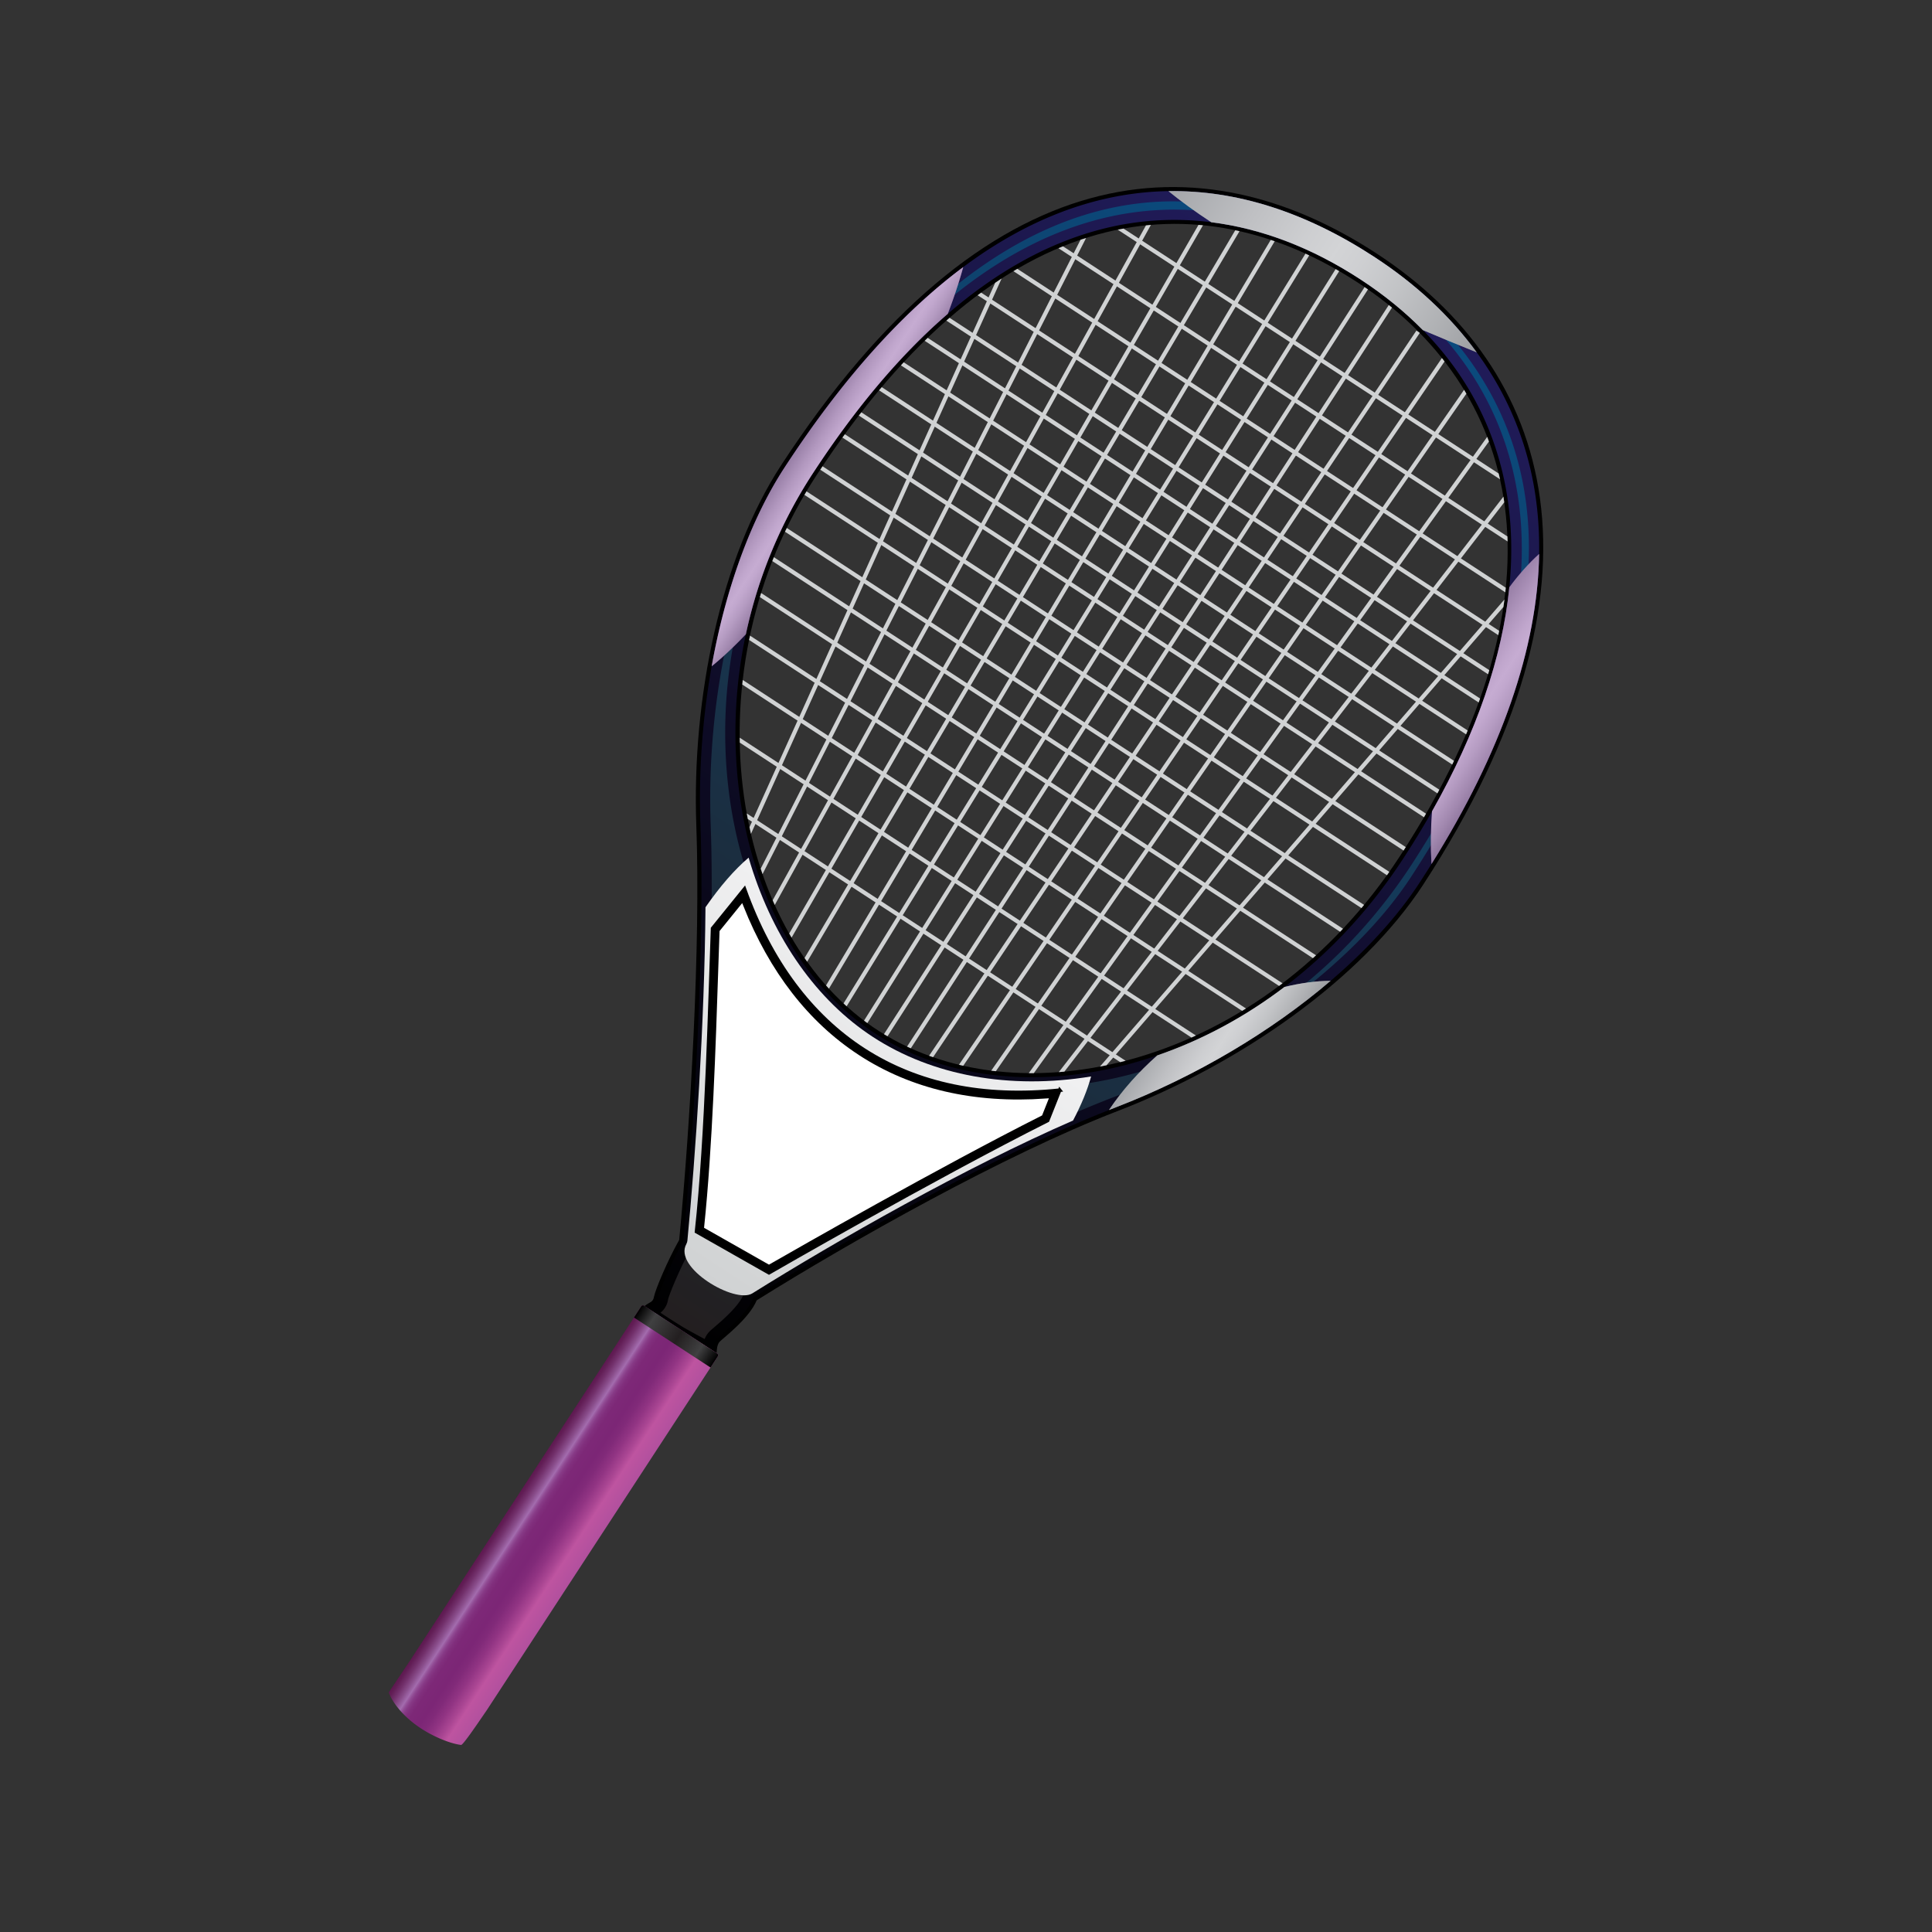<svg xmlns="http://www.w3.org/2000/svg" viewBox="0 0 800 800"><rect x="0" y="0" width="800" height="800" fill="#333333" stroke="none"/><switch><g><path d="M589.32 366.3c81.84-125.35 53.558-213.77-19.324-261.35-72.89-47.589-161.64-42.355-246.54 87.683-25.006 38.299-37.044 96.547-35.128 149.21 1.823 49.977-2.49 123.7-7.088 171.58-4.762 8.383-9.949 20.752-10.446 23.575-.559 3.191-2.929 1.529-6.483 6.693-.735 1.078 15.824 11.183 15.824 11.183s15.99 9.089 16.24 8.062c.604-2.48.053-5.724 1.646-7.389 1.432-1.499 12.211-9.57 15.301-17.108 39.119-24.452 102.74-60.364 149.35-78.337 50.38-19.41 100.86-54.28 126.65-93.79zm-228.04 58.86c-59.441-40.893-75.996-147.47-23.286-228.2 76.31-116.88 158.89-122.62 224.4-79.85 65.516 42.774 90.693 124.96 17.13 237.63-56.48 86.51-158.8 111.31-218.24 70.42z"/><linearGradient id="a" y2="2052.6" gradientUnits="userSpaceOnUse" x2="-1554.8" gradientTransform="rotate(33.144 2777.401 4648.65)" y1="2584.5" x1="-1554.8"><stop offset="0"/><stop offset="1" stop-color="#211c5b"/></linearGradient><path d="M273.45 548.63c-4.282-2.797-6.179-4.229-7.01-4.939 1.266-1.573 2.302-2.16 3.166-2.651 1.15-.655 2.461-1.398 2.872-3.746.412-2.373 5.424-14.535 10.244-23.033a1.68 1.68 0 00.218-.678c4.82-50.194 8.888-122.78 7.098-171.8-2.017-55.408 11.335-112.2 34.852-148.22 39.455-60.438 82.117-97.361 126.8-109.74 38.593-10.7 78.083-3.109 117.38 22.547 38.25 24.97 61.39 59.67 66.93 100.32 6.352 46.683-9.828 100.07-48.105 158.69-24.004 36.776-72.22 72.463-125.83 93.139-46.39 17.886-109.6 53.456-149.64 78.482a1.718 1.718 0 00-.672.796c-2.347 5.719-9.617 11.944-13.111 14.938-.912.774-1.509 1.29-1.84 1.635-1.466 1.529-1.628 3.724-1.771 5.663-.021.267-.038.526-.057.781-2.764-1.227-8.706-4.414-13.997-7.42-.015-.012-3.753-2.297-7.523-4.759l-.01-.01zm289.87-432.94c-35.601-23.243-73.481-30.214-109.54-20.163-41.858 11.671-81.3 45.489-117.22 100.5-25.183 38.568-36.08 84.798-30.679 130.17 5.181 43.552 25.016 80.132 54.425 100.36.674.461 1.352.916 2.035 1.367 29.813 19.46 70.268 23.478 111 11.013 42.894-13.12 81.113-42.691 107.6-83.272 65.5-100.3 58.91-190.02-17.62-239.98z" fill="url(#a)"/><linearGradient id="b" y2="2056.8" gradientUnits="userSpaceOnUse" x2="-1554.8" gradientTransform="rotate(33.144 2777.401 4648.65)" y1="2580.2" x1="-1554.8"><stop offset="0" stop-color="#231f20"/><stop offset="1" stop-color="#0a4b7f"/></linearGradient><path d="M275.77 545.07c-.858-.56-1.615-1.062-2.28-1.51 1.29-1.028 2.681-2.698 3.174-5.534.4-1.955 5.114-13.488 9.76-21.662a5.944 5.944 0 00.749-2.374c4.831-50.336 8.905-123.15 7.111-172.37-1.988-54.572 11.103-110.42 34.165-145.74 38.873-59.543 80.719-95.867 124.37-107.97 37.363-10.352 75.688-2.951 113.92 22.016 37.187 24.279 59.681 57.935 65.042 97.333 6.21 45.634-9.757 98.046-47.447 155.78-23.547 36.072-70.987 71.129-123.8 91.495-46.672 17.998-110.17 53.72-150.37 78.844a5.905 5.905 0 00-2.355 2.796c-1.955 4.769-8.95 10.758-11.939 13.313-1.042.892-1.669 1.429-2.152 1.933a9.306 9.306 0 00-1.936 3.043 299.59 299.59 0 01-8.639-4.743 311.091 311.091 0 01-7.376-4.659l.02.01zm56.91-127.73c-10.313-6.729-19.322-4.356-26.771 7.053-2.984 4.57-6.352 31.258-7.429 42.739-3.406 36.282.885 44.271 5.527 47.305 4.644 3.026 13.685 3.741 45.53-13.973 10.073-5.602 33.16-19.422 36.14-23.989 7.454-11.413 6.006-20.613-4.311-27.35a53.14 53.14 0 00-4.245-2.458c-1.358-1.672-3.094-3.194-5.16-4.546a28.735 28.735 0 00-6.053-2.988 28.02 28.02 0 00-7.793-7.568 28.05 28.05 0 00-9.9-4.059 28.476 28.476 0 00-4.981-4.139c-2.104-1.373-4.229-2.352-6.335-2.926-1.58-1.25-2.94-2.25-4.22-3.09zm232.97-305.21c-36.657-23.935-75.732-31.086-113-20.698-42.884 11.957-83.139 46.367-119.64 102.28-25.725 39.402-36.857 86.636-31.343 133 5.33 44.771 25.83 82.44 56.242 103.36.702.484 1.407.957 2.123 1.428 30.867 20.152 72.623 24.355 114.57 11.524 43.841-13.416 82.883-43.613 109.91-85.019 66.94-102.54 59.89-194.45-18.86-245.87z" fill="url(#b)"/><g fill="#D0D2D3"><path d="M598.16 149.67c-.364-.469-.724-.944-1.097-1.407l-199.98 292.63c.592.141 1.179.287 1.771.423l199.31-291.64zM607.2 163.02c-.313-.535-.635-1.067-.957-1.6l-195.79 281.91c.634.082 1.271.17 1.908.236l194.84-280.55zM616.54 182.81c-.235-.644-.475-1.284-.719-1.92l-189.83 263.47c.696.012 1.395.007 2.093.006l188.46-261.56zM587.89 137.88c-.055-.05-.098-.104-.149-.155l-1.239-.829-201.79 300.27c.548.199 1.098.401 1.656.593l201.52-299.87zM366.04 428.22c.488.299.973.594 1.464.877l198.94-309.25c-.465-.325-.924-.65-1.394-.969l-199.01 309.34zM622.96 248.23l-167.5 193.42c.91-.175 1.814-.359 2.725-.55l164.35-189.77c.15-1.04.3-2.07.43-3.1zM576.4 127.37c-.441-.355-.887-.719-1.329-1.075l-199.48 307.07c.514.242 1.03.475 1.555.711l199.26-306.71zM438.43 443.94c.766-.063 1.535-.127 2.304-.198l182.15-235.75a94.695 94.695 0 00-.354-2.329l-184.1 238.28zM513.25 95.727a75.622 75.622 0 00-1.757-.379l-178.34 301.34c.353.515.707 1.022 1.074 1.534l179.03-302.49zM449.72 98.55c-.762.242-1.529.484-2.297.744l-132.43 260.4c.247.758.509 1.502.764 2.249l133.97-263.39zM542.12 105.75c-.514-.242-1.028-.489-1.548-.729l-191.27 310.47c.421.398.837.797 1.269 1.186l191.55-310.93zM554.53 112.28c-.491-.287-.981-.58-1.474-.858l-195.28 311.2c.457.34.914.678 1.372 1.01l195.38-311.35zM527.83 99.897c-.547-.188-1.098-.375-1.646-.557l-184.13 308.7c.394.444.785.89 1.187 1.335l184.59-309.48zM310.35 342.5c.199.926.398 1.856.611 2.776l103.78-229.93c-.89.575-1.778 1.171-2.667 1.766l-101.72 225.38zM319.95 372.77c.279.655.571 1.308.863 1.957l155.75-281.59c-.681.062-1.367.124-2.05.197l-154.56 279.43zM498.13 93.291c-.616-.058-1.237-.122-1.863-.173l-169.48 293.44.985 1.693 170.35-294.96z"/><g><path d="M325.8 218.63c-.252.522-.507 1.03-.751 1.545l238.69 155.84c.368-.438.737-.874 1.099-1.314l-239.04-156.08zM340.6 193.08c-.316.468-.626.944-.941 1.418l241.53 157.7c.309-.476.616-.954.918-1.43l-241.51-157.69zM349.84 179.81c-.334.462-.671.907-1.01 1.375l240.81 157.22c.286-.491.566-.985.852-1.476l-240.65-157.11zM333.97 203.46c-.288.486-.583.969-.869 1.462l241.21 157.49c.334-.461.649-.93.978-1.392l-241.32-157.56zM320.45 230.72c-.215.534-.44 1.068-.653 1.608l235.11 153.5c.399-.414.803-.827 1.2-1.249l-235.66-153.86zM463.86 439.82c.739-.182 1.486-.382 2.227-.574l-156.87-102.42c.142.773.286 1.547.439 2.316l154.2 100.67zM315.17 245.56c-.174.563-.352 1.131-.519 1.693l229 149.51c.434-.388.861-.792 1.295-1.184l-229.77-150.02zM306.3 305.46c.008.691.023 1.373.038 2.051l187.03 122.12a82.854 82.854 0 001.832-.842l-188.9-123.33zM310.57 263.21c-.123.594-.259 1.189-.379 1.786l219.44 143.26c.479-.355.956-.72 1.438-1.092l-220.5-143.96zM307.56 281.56c-.071.632-.133 1.269-.198 1.9l206.96 135.12c.535-.323 1.079-.644 1.615-.978l-208.38-136.04zM356.67 170.73c-.354.453-.698.894-1.051 1.35l239.59 156.43c.273-.505.532-1.005.803-1.507l-239.34-156.27zM440.18 102c-.627.256-1.263.53-1.89.792l185.97 121.42c-.019-.695-.039-1.391-.071-2.08l-184.01-120.13zM421.27 111.32c-.539.317-1.082.647-1.625.971l203.68 132.98c.069-.637.122-1.272.187-1.909l-202.24-132.04zM462.85 95.123l158.29 103.35c-.182-.807-.381-1.607-.574-2.402l-155.33-101.42c-.8.148-1.59.311-2.39.473zM406.28 121.17c-.484.355-.972.716-1.457 1.081l215.59 140.75c.127-.602.245-1.194.366-1.793l-214.5-140.04zM393.21 131.6c-.442.39-.887.772-1.335 1.163l224.31 146.44c.176-.564.342-1.129.515-1.698l-223.49-145.9zM365.11 160.32c-.369.433-.739.866-1.106 1.31l237.33 154.95c.248-.516.5-1.029.744-1.544l-236.96-154.72zM374.22 150.02c-.389.415-.773.851-1.164 1.271l234.02 152.79c.229-.535.443-1.066.667-1.596l-233.53-152.46zM384.14 139.9c-.416.405-.832.81-1.247 1.22l229.39 149.76c.2-.546.4-1.098.596-1.641l-228.74-149.34z"/></g></g><linearGradient id="c" y2="2680.1" gradientUnits="userSpaceOnUse" x2="-1533.8" gradientTransform="rotate(33.144 2777.401 4648.65)" y1="2680.1" x1="-1571.8"><stop offset="0" stop-color="#5d174f"/><stop offset=".035" stop-color="#621e56"/><stop offset=".088" stop-color="#72306b"/><stop offset=".152" stop-color="#8a4e8c"/><stop offset=".206" stop-color="#a36cae"/><stop offset=".215" stop-color="#9d61a5"/><stop offset=".238" stop-color="#914b94"/><stop offset=".266" stop-color="#873a86"/><stop offset=".3" stop-color="#812f7d"/><stop offset=".347" stop-color="#7d2877"/><stop offset=".479" stop-color="#7c2676"/><stop offset=".554" stop-color="#812a79"/><stop offset=".648" stop-color="#913483"/><stop offset=".752" stop-color="#aa4693"/><stop offset=".818" stop-color="#be54a0"/><stop offset="1" stop-color="#b1509e"/></linearGradient><path d="M160.97 700.77c1.71 4.707 6.522 10.476 13.389 14.958 5.338 3.485 11.995 6.242 16.553 6.819.722.093 5.332-6.608 10.747-14.535l95.573-146.38a.852.852 0 00-.247-1.175l-30.27-19.767a.847.847 0 00-1.176.246l-96.134 147.25-8.43 12.58z" fill="url(#c)"/><linearGradient id="d" y2="2400.8" gradientUnits="userSpaceOnUse" x2="-1551.9" gradientTransform="rotate(33.144 2777.401 4648.65)" y1="2558.7" x1="-1551.9"><stop offset="0" stop-color="#d0d2d3"/><stop offset="1" stop-color="#f1f1f2"/></linearGradient><path d="M284.2 515.1c.239-.418.388-.875.434-1.356 3.37-35.129 7.104-89.78 7.493-138.07 6.106-8.777 11.978-15.526 17.864-20.547 9.1 31.359 26.558 57.155 49.353 72.834.685.473 1.376.934 2.067 1.385 24.688 16.118 56.702 21.903 90.395 16.392-1.521 5.595-4.033 11.722-7.487 18.255-44.374 19.301-97.646 49.589-132.79 71.563-7.21 4.48-32.86-10.64-27.32-20.44z" fill="url(#d)"/><linearGradient id="e" y2="2584.7" gradientUnits="userSpaceOnUse" x2="-1533.8" gradientTransform="rotate(33.144 2777.401 4648.65)" y1="2584.7" x1="-1571.6"><stop offset="0"/><stop offset=".182" stop-color="#404041"/><stop offset=".521" stop-color="#231f20"/><stop offset=".794" stop-color="#404041"/><stop offset="1"/></linearGradient><path d="M296.99 560.46l-30.27-19.767a.847.847 0 00-1.176.246l-3.025 4.629 31.698 20.696 3.02-4.63c.25-.4.14-.93-.25-1.18z" fill="url(#e)"/><g stroke-width="1.464" stroke-miterlimit="10" stroke-linecap="round"><path stroke="#000" d="M438.81 451.42c-63.243 6.7-109-23.177-130.54-83.305l-13.218 16.326c-1.067 28.098-2.271 85.541-6.642 125.56l30.005 17.031s67.768-39.111 115.39-63.049l5-12.57zm-120.4 71.4l-26.1-14.813c3.412-32.698 4.842-76.442 5.796-105.63.202-6.175.385-11.774.563-16.579l8.438-10.421c10.938 27.494 27.107 48.361 48.121 62.082 21.74 14.193 47.949 20.284 77.985 18.135l-2.288 5.746c-42.75 21.55-101.49 55.14-112.52 61.47z"/><path d="M355.23 437.46c-21.014-13.721-37.183-34.588-48.121-62.082l-8.438 10.421c-.178 4.805-.36 10.404-.563 16.579-.954 29.184-2.384 72.928-5.796 105.63l26.1 14.813c11.024-6.329 69.771-39.914 112.52-61.478l2.288-5.746c-30.04 2.15-56.25-3.94-77.99-18.13z" stroke="#FFF" fill="#FFF"/></g><g><path d="M551 406.12c-6.23.084-12.662.975-19.137 2.566-16.173 12.285-33.922 21.882-52.645 28.33-7.737 6.824-14.566 14.474-20.006 22.619.957-.378 1.916-.761 2.858-1.123 33.2-12.81 64.33-31.38 88.93-52.4z" fill="#A7A9AC"/><path d="M336.57 196.03c17.803-27.271 36.474-49.326 55.874-66.064 2.552-6.675 4.709-13.161 6.4-19.361-25.628 19.103-50.365 46.824-73.954 82.958-14.086 21.573-24.52 50.603-30.193 82.323 4.385-3.538 9.146-8.011 14.152-13.259a197.07 197.07 0 0127.72-66.6z" fill="#8D59A4"/><path d="M563.32 115.69c9.758 6.371 18.371 13.39 25.85 20.993 7.055 3 14.469 6.067 22.29 9.209-10.89-14.928-25.09-28.22-42.395-39.518-28.444-18.569-56.988-27.668-85.221-27.224 4.999 4.08 10.872 8.367 17.724 12.869 20.83 2.615 41.66 10.545 61.76 23.675z" fill="#A7A9AC"/><path d="M592.97 335.95c-.545 7.375-.634 14.691-.225 21.819 29.015-46.415 43.953-89.462 44.575-128.38-4.341 3.921-8.475 8.573-12.349 13.819-2.87 28.85-13.51 60.11-32 92.74z" fill="#8D59A4"/><g opacity=".5"><linearGradient id="f" y2="307.25" gradientUnits="userSpaceOnUse" x2="531.18" gradientTransform="rotate(33.144 295.15 366.25)" y1="307.25" x1="483.58"><stop offset=".018" stop-color="#a6a8ab"/><stop offset=".023" stop-color="#a7a9ac"/><stop offset=".24" stop-color="#d7d7d9"/><stop offset=".406" stop-color="#f4f4f5"/><stop offset=".5" stop-color="#fff"/><stop offset=".579" stop-color="#f6f6f7"/><stop offset=".706" stop-color="#dedfe0"/><stop offset=".865" stop-color="#b8b9bb"/><stop offset="1" stop-color="#929497"/></linearGradient><path d="M551 406.12c-6.23.084-12.662.975-19.137 2.566-16.173 12.285-33.922 21.882-52.645 28.33-7.737 6.824-14.566 14.474-20.006 22.619.957-.378 1.916-.761 2.858-1.123 33.2-12.81 64.33-31.38 88.93-52.4z" fill="url(#f)"/><linearGradient id="g" y2="193.16" gradientUnits="userSpaceOnUse" x2="249.97" gradientTransform="rotate(33.144 295.15 366.25)" y1="193.16" x1="225.64"><stop offset=".018" stop-color="#a6a8ab"/><stop offset=".023" stop-color="#a7a9ac"/><stop offset=".24" stop-color="#d7d7d9"/><stop offset=".406" stop-color="#f4f4f5"/><stop offset=".5" stop-color="#fff"/><stop offset=".579" stop-color="#f6f6f7"/><stop offset=".706" stop-color="#dedfe0"/><stop offset=".865" stop-color="#b8b9bb"/><stop offset="1" stop-color="#929497"/></linearGradient><path d="M336.57 196.03c17.803-27.271 36.474-49.326 55.874-66.064 2.552-6.675 4.709-13.161 6.4-19.361-25.628 19.103-50.365 46.824-73.954 82.958-14.086 21.573-24.52 50.603-30.193 82.323 4.385-3.538 9.146-8.011 14.152-13.259a197.07 197.07 0 0127.72-66.6z" fill="url(#g)"/><linearGradient id="h" y2="11.321" gradientUnits="userSpaceOnUse" x2="439.54" gradientTransform="rotate(33.144 295.15 366.25)" y1="11.321" x1="296.19"><stop offset=".018" stop-color="#a6a8ab"/><stop offset=".023" stop-color="#a7a9ac"/><stop offset=".24" stop-color="#d7d7d9"/><stop offset=".406" stop-color="#f4f4f5"/><stop offset=".5" stop-color="#fff"/><stop offset=".579" stop-color="#f6f6f7"/><stop offset=".706" stop-color="#dedfe0"/><stop offset=".865" stop-color="#b8b9bb"/><stop offset="1" stop-color="#929497"/></linearGradient><path d="M563.32 115.69c9.758 6.371 18.371 13.39 25.85 20.993 7.055 3 14.469 6.067 22.29 9.209-10.89-14.928-25.09-28.22-42.395-39.518-28.444-18.569-56.988-27.668-85.221-27.224 4.999 4.08 10.872 8.367 17.724 12.869 20.83 2.615 41.66 10.545 61.76 23.675z" fill="url(#h)"/><linearGradient id="i" y2="130.51" gradientUnits="userSpaceOnUse" x2="539.7" gradientTransform="rotate(33.144 295.15 366.25)" y1="130.51" x1="504.05"><stop offset=".018" stop-color="#a6a8ab"/><stop offset=".023" stop-color="#a7a9ac"/><stop offset=".24" stop-color="#d7d7d9"/><stop offset=".406" stop-color="#f4f4f5"/><stop offset=".5" stop-color="#fff"/><stop offset=".579" stop-color="#f6f6f7"/><stop offset=".706" stop-color="#dedfe0"/><stop offset=".865" stop-color="#b8b9bb"/><stop offset="1" stop-color="#929497"/></linearGradient><path d="M592.97 335.95c-.545 7.375-.634 14.691-.225 21.819 29.015-46.415 43.953-89.462 44.575-128.38-4.341 3.921-8.475 8.573-12.349 13.819-2.87 28.85-13.51 60.11-32 92.74z" fill="url(#i)"/></g></g></g></switch></svg>